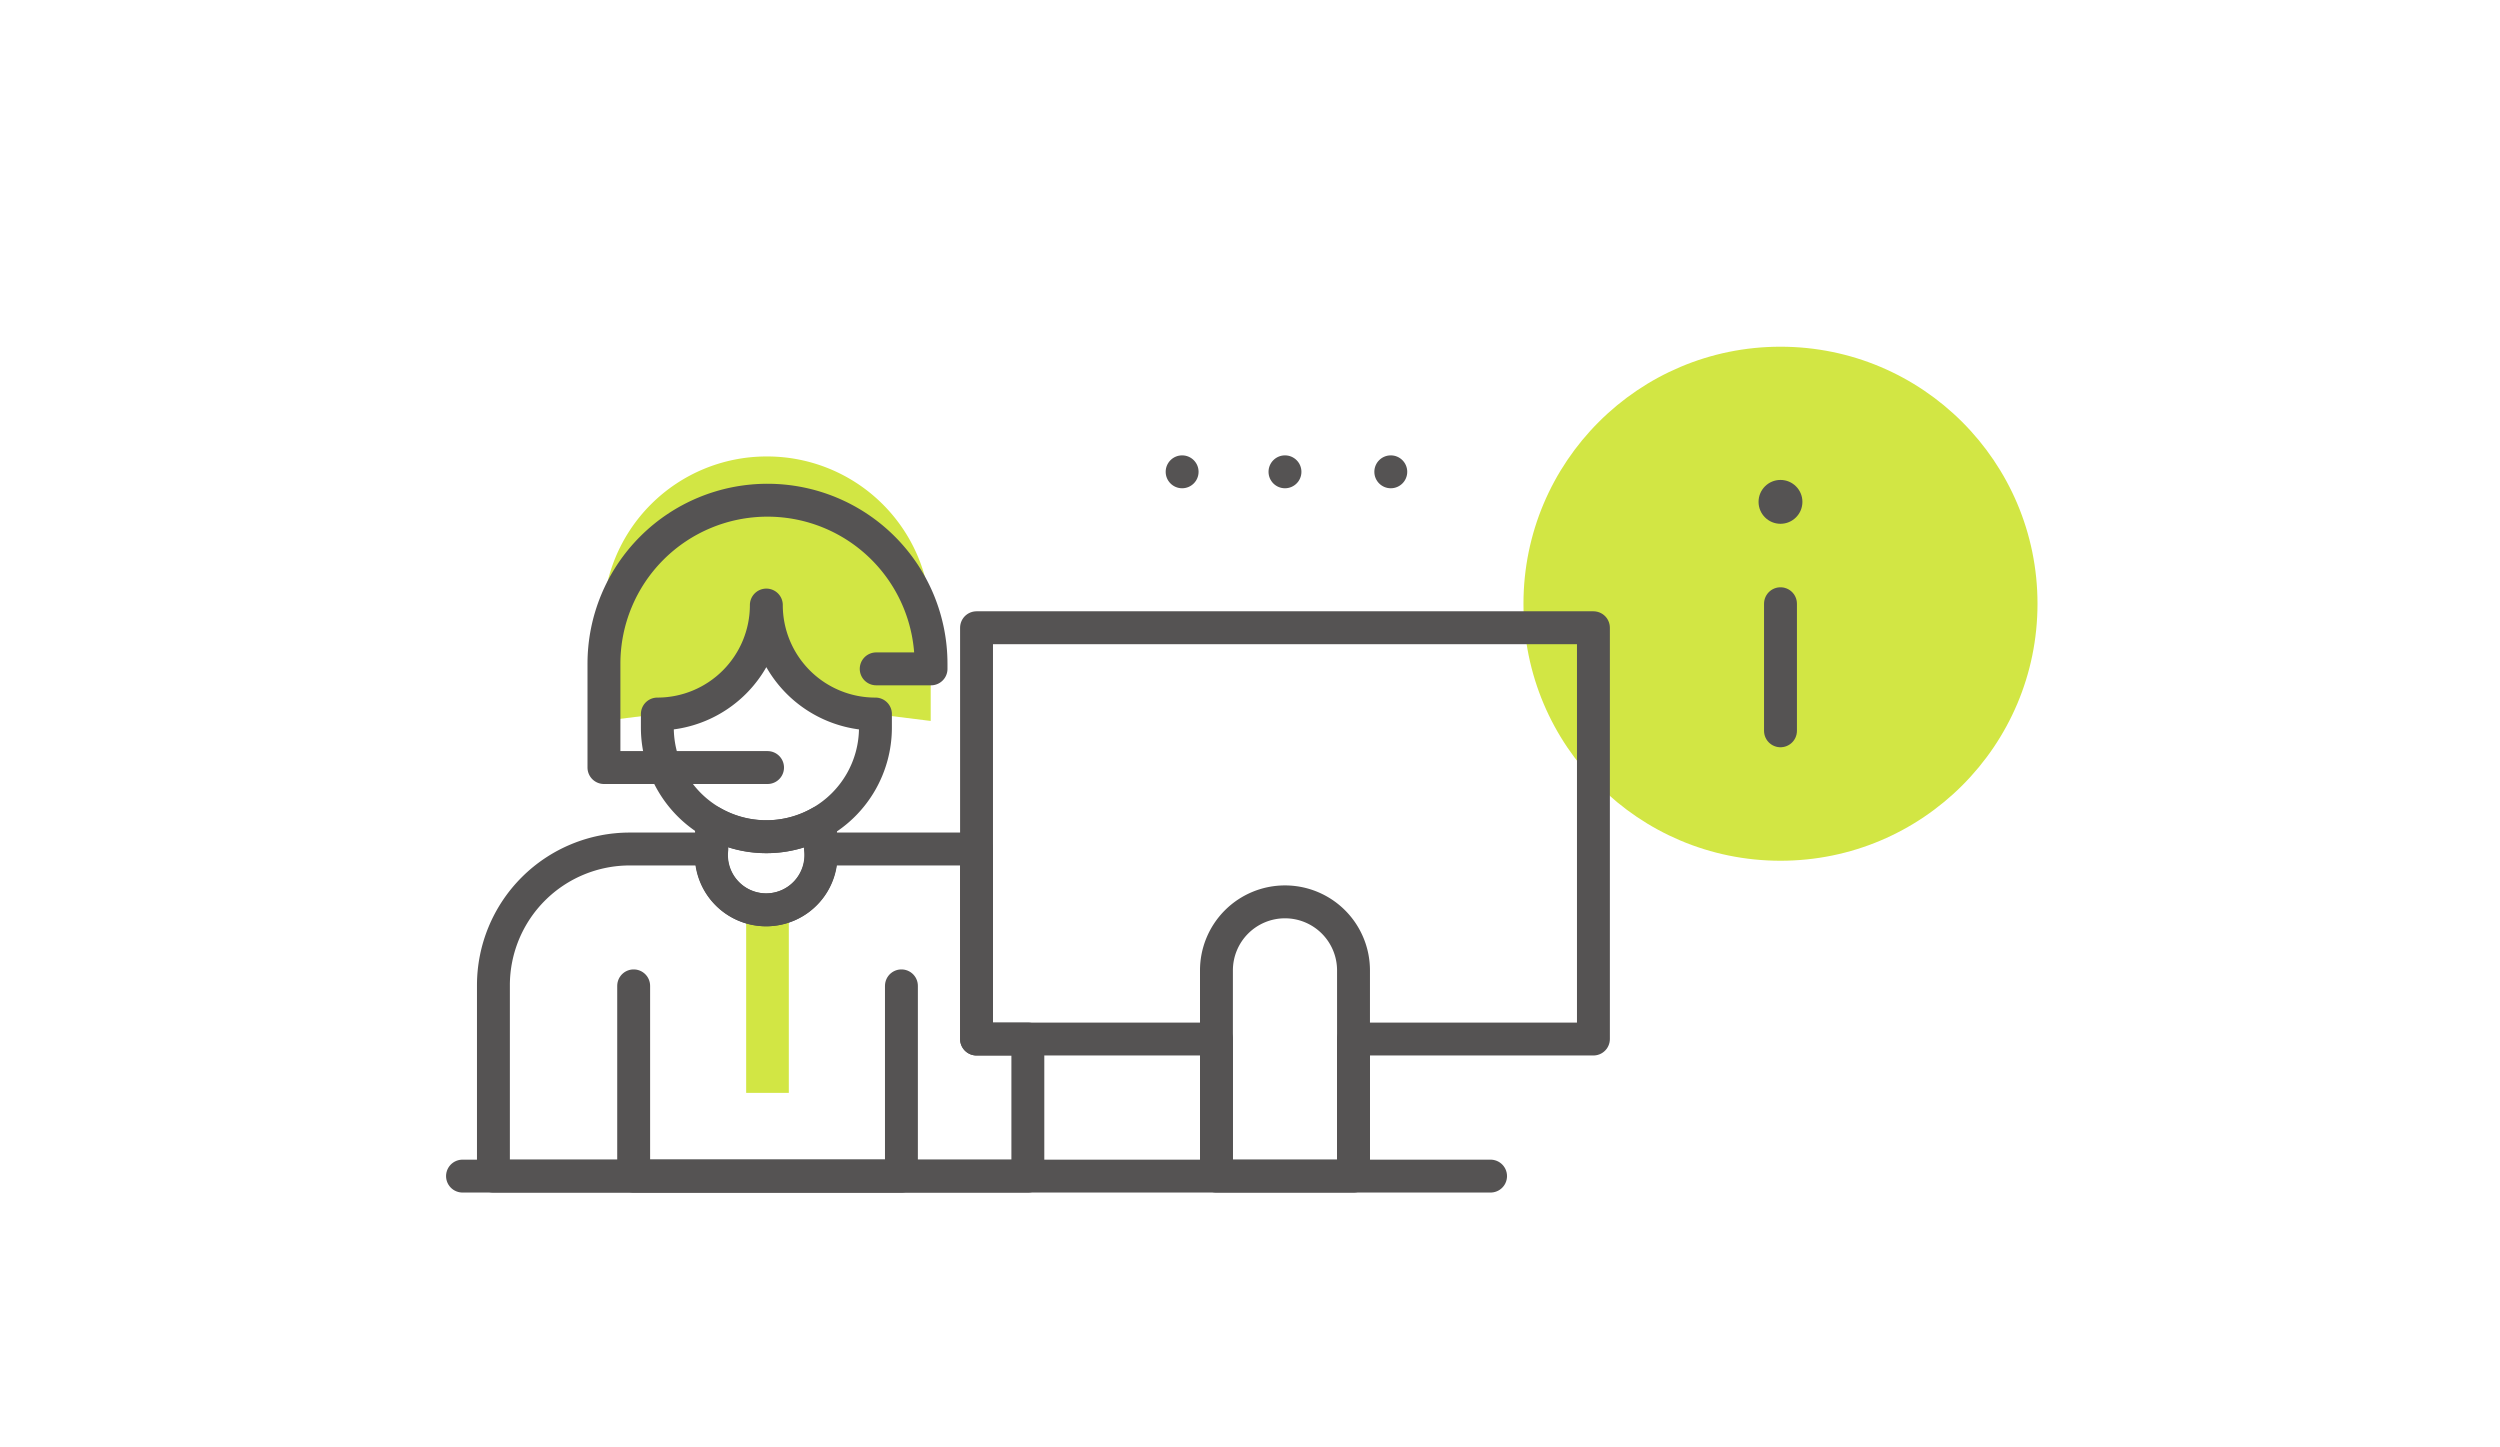 <svg xmlns="http://www.w3.org/2000/svg" viewBox="0 0 228 132"><defs><style>.cls-1{fill:#f9f9f9;opacity:0;}.cls-2{fill:#d2e644;}.cls-3,.cls-4{fill:none;stroke:#555353;stroke-linejoin:round;stroke-width:3px;}.cls-4{stroke-linecap:round;}.cls-5{fill:#555353;}</style></defs><title>Ciwalk_Bandung_Information Center</title><g id="Layer_2" data-name="Layer 2"><g id="Layer_1-2" data-name="Layer 1"><rect class="cls-1" width="228" height="132"/><circle class="cls-2" cx="162.38" cy="55.06" r="23.44"/><rect class="cls-2" x="68.05" y="82.4" width="3.89" height="17.27"/><path class="cls-2" d="M69.89,41.63h0A14.91,14.91,0,0,0,55,56.55v9.2l5-.62,9.94-9.94,9.94,9.94,5,.62v-9.2A14.91,14.91,0,0,0,69.89,41.63Z"/><path class="cls-3" d="M123.44,107.26V88.5a6.25,6.25,0,0,0-6.25-6.25h0a6.25,6.25,0,0,0-6.25,6.25v18.75"/><polygon class="cls-3" points="89.06 57.25 145.32 57.25 145.32 94.76 123.44 94.76 123.44 107.26 110.94 107.26 110.94 94.76 89.06 94.76 89.06 57.25"/><line class="cls-4" x1="135.94" y1="107.26" x2="42.18" y2="107.26"/><polyline class="cls-4" points="82.21 89.91 82.21 107.26 57.79 107.26 57.79 89.91"/><path class="cls-4" d="M89.06,94.76V77.43H74.86a5,5,0,1,1-9.94,0H57.46A12.43,12.43,0,0,0,45,89.86v17.4H93.74V94.76Z"/><path class="cls-4" d="M69.89,76.31a9.88,9.88,0,0,1-5-1.34v2.46a5,5,0,1,0,9.94,0V75A9.88,9.88,0,0,1,69.89,76.31Z"/><path class="cls-2" d="M69.89,55.18V53.93H59.94V65.12h0A9.94,9.94,0,0,0,69.89,55.18Z"/><path class="cls-2" d="M69.89,55.18V53.93h9.94V65.12h0A9.94,9.94,0,0,1,69.89,55.18Z"/><path class="cls-4" d="M69.89,55.18a9.94,9.94,0,0,1-9.94,9.94v1.24a9.94,9.94,0,0,0,19.89,0V65.12A9.94,9.94,0,0,1,69.89,55.18Z"/><path class="cls-4" d="M70,70H55.08V60.53A14.91,14.91,0,0,1,70,45.62h0A14.91,14.91,0,0,1,84.91,60.53V61h-5"/><circle class="cls-5" cx="162.38" cy="45.77" r="2"/><line class="cls-4" x1="162.38" y1="55.06" x2="162.38" y2="66.65"/><circle class="cls-5" cx="107.81" cy="43.03" r="1.5"/><circle class="cls-5" cx="117.19" cy="43.03" r="1.5"/><circle class="cls-5" cx="126.84" cy="43.03" r="1.5"/></g></g></svg>
